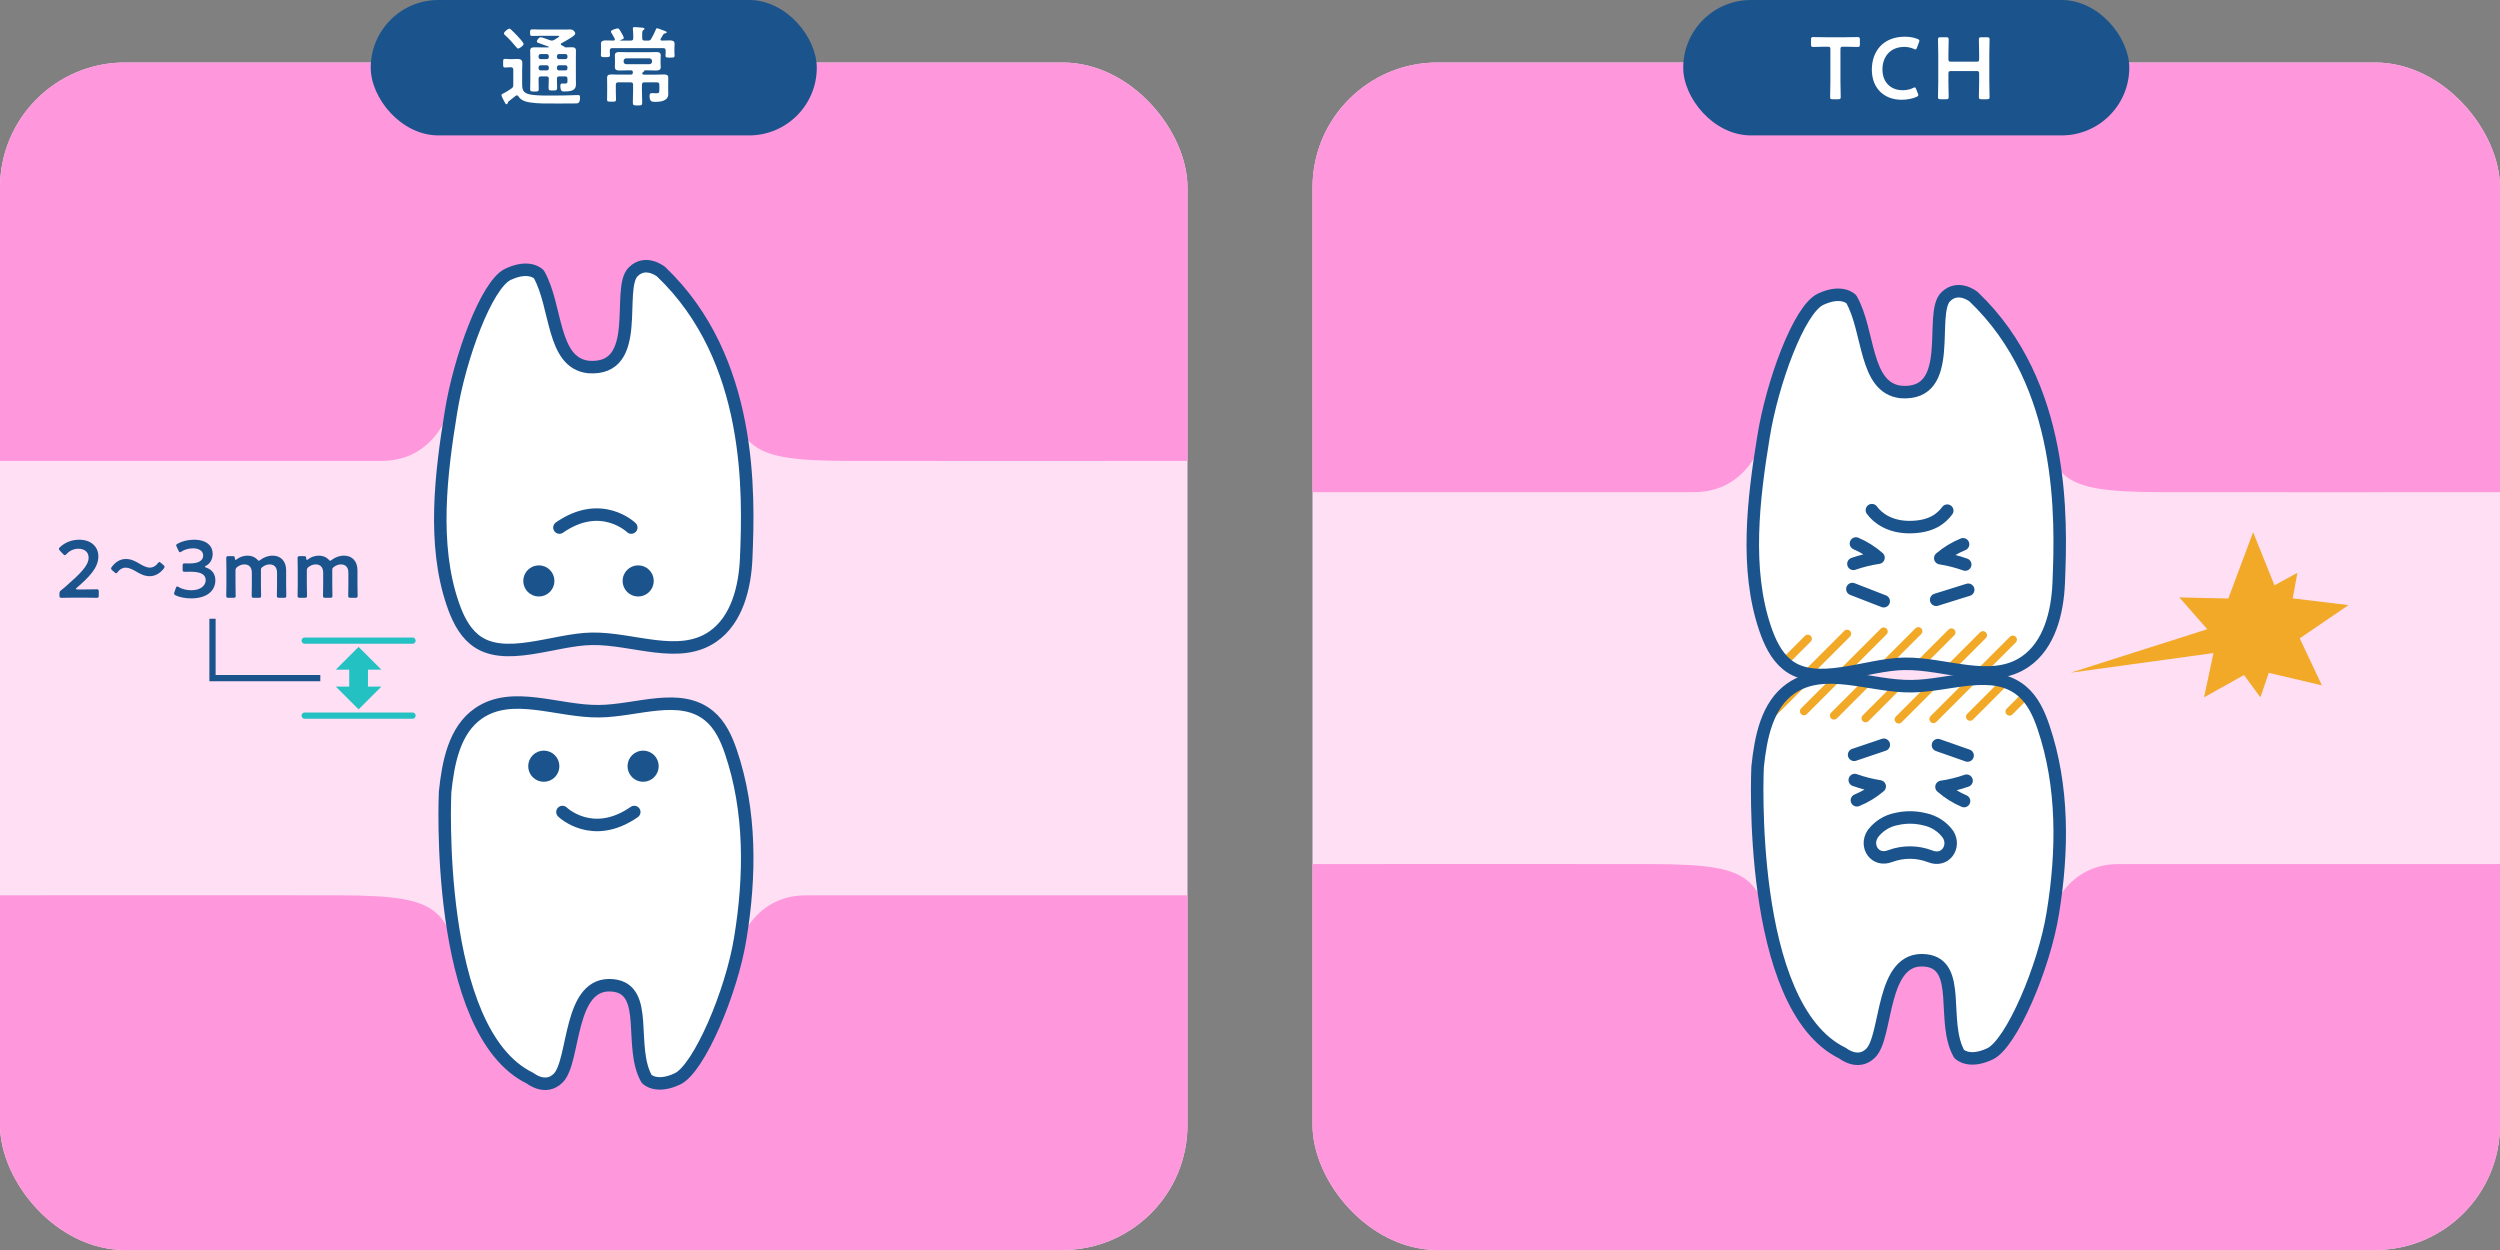 <?xml version="1.0" encoding="UTF-8"?><svg id="_レイヤー_1" xmlns="http://www.w3.org/2000/svg" width="400" height="200" xmlns:xlink="http://www.w3.org/1999/xlink" viewBox="0 0 400 200"><rect x="0" y="0" width="400" height="200" fill="#808080" stroke="none"/><defs><clipPath id="clippath"><rect x="42" y="220.648" width="310" height="153.382" rx="20.192" ry="20.192" style="fill:#ffdff4;"/></clipPath><clipPath id="clippath-1"><rect y="10" width="190" height="190" rx="20" ry="20" style="fill:#ffdff4;"/></clipPath><clipPath id="clippath-2"><rect x="210" y="10" width="190" height="190" rx="20" ry="20" style="fill:#ffdff4;"/></clipPath><clipPath id="clippath-3"><ellipse cx="435.752" cy="108.049" rx="28.484" ry="7.072" style="fill:none;"/></clipPath><clipPath id="clippath-4"><path d="m448.892,168.62c-3.448,1.622-4.932,0-4.932,0-2.928-5.135.56-14.269-5.313-14.951-7.325-.844-6.068,12.184-8.867,14.853-2.012,1.979-4.445,0-4.445,0-15.454-7.455-13.62-45.801-13.62-45.801.487-4.689,1.476-9.921,5.354-12.59,5.427-3.732,12.728-.243,19.315-.341,6.044-.065,12.931-3.099,17.587.746,1.744,1.436,2.734,3.594,3.464,5.735,3.237,9.491,3.139,19.907,1.517,29.812-1.379,8.639-6.611,20.913-10.059,22.536Zm-36.236-98.705c-1.622,9.905-2.971,21.163.266,30.654.73,2.142,1.72,4.299,3.464,5.735,4.656,3.845,12.794-.031,18.838-.096,6.587-.097,13.888,3.391,19.315-.341,3.878-2.669,5.159-7.88,5.354-12.59.428-10.307,1.076-31.807-13.62-45.801,0,0-2.434-1.979-4.445,0-2.799,2.669,1.725,15.911-7.191,15.244-5.873-.681-4.992-9.698-7.92-14.833,0,0-1.485-1.622-4.932,0-3.448,1.622-7.749,13.388-9.128,22.027Z" style="fill:none;"/></clipPath></defs><g><rect x="42" y="220.648" width="310" height="153.382" rx="20.192" ry="20.192" style="fill:#ffdff4;"/><g style="clip-path:url(#clippath);"><path d="m192.014,191.069c2.415,15.135,2.626,30.965-2.316,45.53-1.115,3.27-2.626,6.552-5.276,8.757-7.122,5.871-17.637,1.239-26.865,1.139-10.057-.149-21.205,5.177-29.478-.52-5.933-4.087-7.133-11.152-8.187-19.223-1.058-8.106-.177-26.243,1.054-32.849,2.654-14.24,10.033-30.923,19.742-37.094,1.435-.912,4.576-2.718,6.8,0,4.261,4.063,2.341,23.967,13.525,22.666,8.967-1.028,3.641-14.974,8.113-22.827,0,0,2.267-2.477,7.531,0,5.264,2.477,13.253,21.229,15.358,34.42Z" style="fill:#fff; stroke:#1b548c; stroke-linecap:round; stroke-linejoin:round; stroke-width:2.2px;"/></g></g><g><rect y="10" width="190" height="190" rx="20" ry="20" style="fill:#ffdff4;"/><g style="clip-path:url(#clippath-1);"><path d="m54.267,143.251c17.915.059,16.65,2.405,21.16,15.741,14.774-19.839,41.969-5.406,41.969-5.406,0,0,1.817-10.335,11.604-10.335h61v57.249H0v-57.249c7.352,0,44.342-.033,54.267,0Z" style="fill:#ff97dd;"/><path d="m135.733,73.749c-17.915-.059-16.65-2.405-21.16-15.741-14.774,19.839-41.969,5.406-41.969,5.406,0,0-1.817,10.335-11.604,10.335H0V8.5h190v65.249c-7.352,0-44.342.033-54.267,0Z" style="fill:#ff97dd;"/></g></g><g><path d="m118.452,150.085c1.622-9.905,1.72-20.321-1.517-29.812-.73-2.142-1.72-4.299-3.464-5.735-4.656-3.845-11.544-.811-17.587-.746-6.587.097-13.888-3.391-19.315.341-3.878,2.669-4.867,7.901-5.354,12.59,0,0-1.833,38.346,13.62,45.801,0,0,2.434,1.979,4.445,0,2.799-2.669,1.541-15.697,8.867-14.853,5.873.681,2.385,9.816,5.313,14.951,0,0,1.485,1.622,4.932,0,3.448-1.622,8.68-13.896,10.059-22.536Z" style="fill:#fff; stroke:#1b548c; stroke-linecap:round; stroke-linejoin:round; stroke-width:2px;"/><circle cx="87.007" cy="122.592" r="1.493" style="fill:#1b548c; stroke:#1b548c; stroke-linecap:round; stroke-linejoin:round; stroke-width:2px;"/><circle cx="102.899" cy="122.592" r="1.493" style="fill:#1b548c; stroke:#1b548c; stroke-linecap:round; stroke-linejoin:round; stroke-width:2px;"/><path d="m89.994,129.924s4.789,4.658,11.487,0" style="fill:#fff; stroke:#1b548c; stroke-linecap:round; stroke-linejoin:round; stroke-width:2px;"/><path d="m72.156,65.915c-1.622,9.905-2.971,21.163.266,30.654.73,2.142,1.72,4.299,3.464,5.735,4.656,3.845,12.794-.031,18.838-.096,6.587-.097,13.888,3.391,19.315-.341,3.878-2.669,5.159-7.88,5.354-12.59.428-10.307,1.076-31.807-13.62-45.801,0,0-2.434-1.979-4.445,0-2.799,2.669,1.725,15.911-7.191,15.244-5.873-.681-4.992-9.698-7.92-14.833,0,0-1.485-1.622-4.932,0-3.448,1.622-7.749,13.388-9.128,22.027Z" style="fill:#fff; stroke:#1b548c; stroke-linecap:round; stroke-linejoin:round; stroke-width:2px;"/><circle cx="102.108" cy="92.949" r="1.493" style="fill:#1b548c; stroke:#1b548c; stroke-linecap:round; stroke-linejoin:round; stroke-width:2px;"/><circle cx="86.216" cy="92.949" r="1.493" style="fill:#1b548c; stroke:#1b548c; stroke-linecap:round; stroke-linejoin:round; stroke-width:2px;"/><path d="m101,84.409s-4.789-4.658-11.487,0" style="fill:#fff; stroke:#1b548c; stroke-linecap:round; stroke-linejoin:round; stroke-width:2px;"/></g><g><rect x="210" y="10" width="190" height="190" rx="20" ry="20" style="fill:#ffdff4;"/><g style="clip-path:url(#clippath-2);"><path d="m264.267,138.251c17.915.059,16.65,2.405,21.16,15.741,14.774-19.839,41.969-5.406,41.969-5.406,0,0,1.817-10.335,11.604-10.335h61v62.249h-190v-62.249c7.352,0,44.342-.033,54.267,0Z" style="fill:#ff97dd;"/><path d="m345.733,78.749c-17.915-.059-16.65-2.405-21.16-15.741-14.774,19.839-41.969,5.406-41.969,5.406,0,0-1.817,10.335-11.604,10.335h-61V8.5h190v70.249c-7.352,0-44.342.033-54.267,0Z" style="fill:#ff97dd;"/></g></g><line x1="66" y1="102.5" x2="48.75" y2="102.5" style="fill:none; stroke:#24c1c3; stroke-linecap:round; stroke-miterlimit:10;"/><g><line x1="57.375" y1="106.655" x2="57.375" y2="110.345" style="fill:none; stroke:#24c1c3; stroke-miterlimit:10; stroke-width:3px;"/><polygon points="61.02 107.143 53.73 107.143 57.375 103.5 61.02 107.143" style="fill:#24c1c3;"/><polygon points="61.02 109.857 53.73 109.857 57.375 113.5 61.02 109.857" style="fill:#24c1c3;"/></g><line x1="66" y1="114.5" x2="48.75" y2="114.5" style="fill:none; stroke:#24c1c3; stroke-linecap:round; stroke-miterlimit:10;"/><g><rect x="59.316" y="0" width="71.369" height="21.666" rx="10.833" ry="10.833" style="fill:#1b548c;"/><g><path d="m81.243,16.438c-.014.042-.014.238-.21.238-.141,0-.183-.126-.505-.742-.084-.168-.294-.547-.294-.729,0-.126.141-.196.561-.393.196-.084.812-.504,1.022-.645.252-.182.309-.294.309-.588v-2.424c0-.266-.112-.392-.379-.392h-.238c-.224,0-.49.042-.7.042-.336,0-.308-.225-.308-.687,0-.504-.028-.7.308-.7.225,0,.463.042.7.042h.435c.28,0,.561-.028.841-.028.49,0,.784.141.784.658,0,.393-.028.771-.028,1.163v2.017c0,.799,0,1.457.911,1.751.728.238,2.045.267,3.123.267h1.009c1.177,0,2.367-.028,3.558-.07.099,0,.295-.014.393-.014.252,0,.266.182.266.406,0,1.022-.378.938-.91.938-1.694.014-3.39.027-5.085,0-.7-.015-1.387-.057-2.073-.168-.658-.099-1.414-.351-1.778-.953-.057-.084-.126-.168-.252-.168-.07,0-.126.028-.196.07-.351.294-.715.574-1.079.854-.098.07-.168.126-.182.252Zm1.652-8.671c-.126,0-.21-.112-.279-.21-.561-.672-1.149-1.345-1.808-1.933-.084-.07-.182-.154-.182-.28,0-.225.63-.757.868-.757.126,0,.225.112.336.21.337.309.658.631.967.967.196.21.98,1.051.98,1.274,0,.238-.63.729-.883.729Zm4.819-.182c.056,0,.084-.015.084-.07,0-.028-.028-.056-.057-.07-.49-.182-.868-.308-1.134-.406-.547-.182-.715-.237-.715-.406,0-.21.336-.672.63-.672.196,0,1.233.378,1.472.477.111.027.182.056.294.056.126,0,.224-.042.336-.084.028-.014.084-.057.168-.099.252-.153.7-.42.7-.504,0-.098-.266-.084-.336-.084h-2.438c-.504,0-1.008.028-1.513.028-.406,0-.392-.126-.392-.519,0-.406,0-.532.392-.532.505,0,1.009.028,1.513.028h3.488c.364,0,.714-.015,1.064-.015.504,0,.771.463.771.645,0,.28-.687.673-.91.812-.421.267-.854.504-1.289.742-.07.028-.112.084-.112.154,0,.084.057.14.112.168.168.07.351.154.49.267.056.042.112.084.182.084.309,0,.617-.028.925-.028.406,0,.715.07.715.546,0,.351-.015.687-.015,1.023v3.333c0,.295.015.589.015.883,0,.364-.015.7-.309.952-.378.322-1.078.337-1.555.337-.309,0-.631.027-.631-.869,0-.182.028-.406.253-.406.182,0,.35.015.532.015.322,0,.35-.154.35-.406v-.351c0-.28-.111-.392-.378-.392h-.925c-.266,0-.378.098-.378.378-.014.477.028.967.028,1.442,0,.421-.126.435-.687.435-.532,0-.687,0-.687-.406,0-.49.042-.98.042-1.471,0-.267-.112-.378-.393-.378h-.854c-.279,0-.392.111-.392.392v.112c0,.504.028,1.009.028,1.526,0,.379-.127.393-.687.393-.505,0-.687,0-.687-.378,0-.505.028-1.022.028-1.541v-3.586c0-.336-.028-.687-.028-1.037,0-.476.322-.532.714-.532s.785.015,1.163.015h1.009Zm.098,1.4c0-.196-.14-.336-.336-.336h-.967c-.196,0-.336.14-.336.336v.141c0,.195.14.336.336.336h.967c.196,0,.336-.141.336-.336v-.141Zm-.336,2.283c.196,0,.336-.14.336-.336v-.154c0-.196-.14-.336-.336-.336h-.967c-.196,0-.336.14-.336.336v.154c0,.196.14.336.336.336h.967Zm3.319-2.283c0-.196-.126-.336-.322-.336h-1.036c-.196,0-.322.14-.322.336v.141c0,.195.126.336.322.336h1.036c.196,0,.322-.141.322-.336v-.141Zm-1.358,1.457c-.196,0-.322.14-.322.336v.154c0,.196.126.336.322.336h1.036c.196,0,.322-.14.322-.336v-.154c0-.196-.126-.336-.322-.336h-1.036Z" style="fill:#fff;"/><path d="m100.93,6.493c.28,0,.393-.112.393-.393v-.195c0-.406-.015-.812-.057-1.219,0-.042-.014-.099-.014-.141,0-.182.14-.21.28-.21.224,0,1.009.07,1.246.098.112.015.337.015.337.169,0,.098-.07.14-.183.21-.168.126-.182.294-.182.714v.574c0,.28.111.393.378.393h.603c.252,0,.364-.098.477-.309.266-.462.518-.938.714-1.429.056-.14.084-.238.21-.238.112,0,.603.196.925.322.112.028.196.07.238.084.14.042.378.127.378.253,0,.111-.14.14-.225.153-.252.042-.294.112-.447.393-.07.112-.154.267-.28.462-.028.042-.042.07-.042.126,0,.127.098.183.21.183.406-.014.826-.028,1.246-.028.393,0,.799.042.799.547,0,.21-.028.42-.028.63v.7c0,.183.028.364.028.561,0,.336-.238.309-.715.309-.448,0-.742.027-.742-.295,0-.195.028-.378.028-.574v-.252c0-.266-.112-.392-.393-.392h-8.152c-.28,0-.392.126-.392.392v.168c0,.196.027.406.027.574,0,.322-.28.309-.729.309-.476,0-.728.014-.728-.322,0-.182.027-.378.027-.561v-.616c0-.21-.014-.42-.014-.63,0-.49.406-.547.798-.547.406,0,.827.015,1.233.028.111-.014.195-.07.195-.183,0-.056-.014-.084-.027-.126-.099-.21-.406-.729-.532-.938-.028-.056-.07-.14-.07-.21,0-.238.883-.49,1.079-.49s.294.154.63.757c.084.14.351.63.351.771,0,.153-.253.237-.435.294-.028.014-.07.014-.099.028-.027.014-.042.027-.042.042,0,.042.042.056.07.056h1.625Zm4.076,5.449c.393,0,.799-.028,1.205-.028.392,0,.714.056.714.532,0,.294-.014.588-.014.91v.938c0,.253.014.505.014.743,0,1.148-1.261,1.261-2.129,1.261-.49,0-.868-.028-.868-.967,0-.252.084-.435.35-.435.196,0,.463.028.715.028.462,0,.504-.099.504-.532v-.826c0-.28-.126-.393-.392-.393h-2.004c-.28,0-.364.112-.392.378v.967c0,.645.042,1.274.042,1.919,0,.42-.141.435-.742.435-.617,0-.757-.015-.757-.463,0-.63.042-1.261.042-1.891v-.952c0-.28-.112-.393-.393-.393h-1.975c-.28,0-.393.112-.393.393v1.19c0,.378.028.771.028,1.162,0,.364-.168.351-.7.351-.561,0-.729.014-.729-.351,0-.392.014-.784.014-1.162v-1.317c0-.363-.014-.686-.014-.994,0-.477.322-.532.729-.532.392,0,.771.028,1.162.028h1.877c.28,0,.364-.126.364-.393l-.014-.056c-.042-.168-.112-.238-.28-.238h-.658c-.393,0-.784.028-1.177.028-.364,0-.757-.057-.757-.519,0-.183.015-.378.015-.631v-.658c0-.252-.015-.448-.015-.645,0-.448.393-.504.743-.504.406,0,.798.028,1.19.028h3.474c.378,0,.771-.028,1.163-.028.364,0,.771.042.771.504,0,.183-.028.337-.028.645v.658c0,.309.028.463.028.631,0,.448-.379.519-.743.519-.406,0-.798-.028-1.19-.028h-.63c-.057,0-.07.042-.07.098-.028.07-.056.084-.196.183-.056.042-.07.069-.112.126-.014.027-.027.056-.027.098,0,.141.154.168.252.183h2.003Zm-1.078-1.667c.237-.028.364-.154.392-.393v-.154c-.027-.237-.154-.364-.392-.392h-3.755c-.237.027-.363.154-.392.392v.154c.028.238.154.364.392.393h3.755Z" style="fill:#fff;"/></g></g><g><rect x="269.316" y="0" width="71.369" height="21.666" rx="10.833" ry="10.833" style="fill:#1b548c;"/><g><path d="m294.473,13.077c0,.812.042,2.353.042,2.451,0,.294-.084.35-.406.35h-.883c-.322,0-.406-.056-.406-.35,0-.099.042-1.64.042-2.451v-5.184c0-.35-.07-.42-.42-.42h-.435c-.588,0-1.793.042-1.891.042-.295,0-.351-.084-.351-.406v-.771c0-.322.056-.406.351-.406.098,0,1.372.028,2.031.028h3.053c.659,0,1.934-.028,2.031-.028.295,0,.351.084.351.406v.771c0,.322-.056.406-.351.406-.098,0-1.303-.042-1.891-.042h-.448c-.351,0-.42.07-.42.42v5.184Z" style="fill:#fff;"/><path d="m306.934,15.219c0,.126-.098.196-.309.294-.672.295-1.54.448-2.367.448-2.899,0-4.763-1.933-4.763-4.805,0-2.927,1.779-5.28,5.281-5.28.729,0,1.415.112,2.018.35.21.084.308.154.308.28,0,.07-.028.154-.07.267l-.308.84c-.084.211-.126.295-.238.295-.07,0-.154-.028-.28-.084-.435-.196-.98-.322-1.499-.322-2.325,0-3.516,1.639-3.516,3.613s1.247,3.32,3.25,3.32c.603,0,1.19-.126,1.625-.351.126-.069.224-.098.28-.098.111,0,.168.084.252.294l.266.673c.042.111.07.195.07.266Z" style="fill:#fff;"/><path d="m311.746,13.077c0,.812.042,2.353.042,2.451,0,.294-.084.35-.406.35h-.896c-.321,0-.406-.056-.406-.35,0-.099.043-1.64.043-2.451v-4.314c0-.812-.043-2.354-.043-2.452,0-.294.085-.35.406-.35h.896c.322,0,.406.056.406.35,0,.099-.042,1.64-.042,2.452v.686c0,.351.07.421.421.421h4.076c.35,0,.42-.07.42-.421v-.686c0-.812-.042-2.354-.042-2.452,0-.294.084-.35.406-.35h.896c.322,0,.406.056.406.35,0,.099-.042,1.64-.042,2.452v4.314c0,.812.042,2.353.042,2.451,0,.294-.084.35-.406.35h-.896c-.322,0-.406-.056-.406-.35,0-.099.042-1.64.042-2.451v-1.289c0-.351-.07-.42-.42-.42h-4.076c-.351,0-.421.069-.421.42v1.289Z" style="fill:#fff;"/></g></g><g><path d="m13.502,94.311c.663,0,1.885-.025,1.976-.025.273,0,.325.078.325.377v.61c0,.3-.052.377-.325.377-.091,0-1.312-.025-1.976-.025h-1.69c-.663,0-1.885.025-1.976.025-.273,0-.325-.077-.325-.377v-.233c0-.338.039-.429.312-.638.234-.169.442-.351.663-.546,2.34-2.054,3.692-3.354,3.692-4.628,0-.845-.585-1.43-1.651-1.43-.78,0-1.456.377-1.897.857-.117.131-.195.183-.273.183-.064,0-.143-.065-.26-.183l-.521-.559c-.104-.117-.155-.195-.155-.273,0-.091.064-.169.182-.285.741-.702,1.82-1.184,3.055-1.184,1.977,0,3.081,1.17,3.081,2.665,0,1.833-1.469,3.302-3.458,5.031-.104.091-.143.144-.143.182,0,.053.078.078.234.078h1.131Z" style="fill:#1b548c;"/><path d="m26.333,90.697c0,.065-.039.156-.13.273-.572.729-1.34,1.222-2.25,1.222-.871,0-1.533-.377-2.157-.74-.572-.325-1.093-.624-1.703-.624-.508,0-.937.272-1.248.676-.104.143-.169.221-.247.221s-.156-.052-.273-.156l-.364-.312c-.13-.117-.194-.208-.194-.299,0-.065.039-.156.13-.273.559-.741,1.3-1.248,2.249-1.248.871,0,1.56.39,2.197.768.546.312,1.065.61,1.65.61.533,0,.949-.286,1.248-.688.117-.144.183-.208.261-.208.064,0,.143.052.26.155l.377.325c.13.117.195.208.195.299Z" style="fill:#1b548c;"/><path d="m32.768,90.684c0,.039.065.078.195.117,1.04.351,1.495,1.118,1.495,2.054,0,1.443-1.066,2.887-3.9,2.887-.949,0-1.847-.195-2.432-.469-.194-.091-.272-.169-.272-.299,0-.064.013-.143.052-.233l.221-.638c.065-.182.117-.272.222-.272.052,0,.13.039.247.104.468.286,1.183.507,2.015.507,1.534,0,2.301-.793,2.301-1.611,0-.897-.754-1.353-2.431-1.353-.286,0-.741.013-.871.013-.338,0-.39-.052-.39-.377v-.585c0-.338.052-.39.39-.39.144,0,.494.013.741.013,1.573,0,2.158-.559,2.158-1.273,0-.702-.638-1.145-1.639-1.145-.715,0-1.352.208-1.819.507-.117.078-.195.117-.261.117-.091,0-.155-.078-.233-.26l-.286-.598c-.052-.117-.078-.195-.078-.261,0-.116.078-.182.26-.272.689-.364,1.6-.611,2.574-.611,2.132,0,3.003,1.079,3.003,2.249,0,.715-.286,1.508-1.092,1.938-.104.052-.169.104-.169.143Z" style="fill:#1b548c;"/><path d="m37.681,93.57c0,.586.026,1.664.026,1.756,0,.272-.078.324-.377.324h-.754c-.299,0-.377-.052-.377-.324,0-.092.025-1.17.025-1.756v-2.509c0-.585-.025-1.664-.025-1.755,0-.273.078-.325.377-.325h.637c.299,0,.352.052.364.352.013.169.039.247.104.247.039,0,.104-.026.195-.092.468-.363,1.066-.585,1.729-.585.649,0,1.183.222,1.56.624.117.13.183.195.26.195.065,0,.131-.052.261-.156.533-.402,1.195-.663,1.95-.663,1.286,0,2.145.885,2.145,2.327v2.34c0,.586.026,1.664.026,1.756,0,.272-.078.324-.377.324h-.754c-.3,0-.377-.052-.377-.324,0-.092.025-1.17.025-1.756v-1.937c0-.793-.377-1.326-1.183-1.326-.364,0-.754.117-1.145.416-.208.156-.247.234-.247.507v2.34c0,.586.026,1.664.026,1.756,0,.272-.078.324-.377.324h-.754c-.3,0-.377-.052-.377-.324,0-.092.025-1.17.025-1.756v-1.937c0-.793-.377-1.326-1.183-1.326-.377,0-.754.117-1.145.403-.221.182-.286.299-.286.585v2.274Z" style="fill:#1b548c;"/><path d="m49.095,93.57c0,.586.026,1.664.026,1.756,0,.272-.078.324-.377.324h-.754c-.299,0-.377-.052-.377-.324,0-.092.025-1.17.025-1.756v-2.509c0-.585-.025-1.664-.025-1.755,0-.273.078-.325.377-.325h.637c.299,0,.352.052.364.352.013.169.039.247.104.247.039,0,.104-.026.195-.092.468-.363,1.066-.585,1.729-.585.649,0,1.183.222,1.56.624.117.13.183.195.26.195.065,0,.131-.052.261-.156.533-.402,1.195-.663,1.95-.663,1.286,0,2.145.885,2.145,2.327v2.34c0,.586.026,1.664.026,1.756,0,.272-.078.324-.377.324h-.754c-.3,0-.377-.052-.377-.324,0-.092.025-1.17.025-1.756v-1.937c0-.793-.377-1.326-1.183-1.326-.364,0-.754.117-1.145.416-.208.156-.247.234-.247.507v2.34c0,.586.026,1.664.026,1.756,0,.272-.078.324-.377.324h-.754c-.3,0-.377-.052-.377-.324,0-.092.025-1.17.025-1.756v-1.937c0-.793-.377-1.326-1.183-1.326-.377,0-.754.117-1.145.403-.221.182-.286.299-.286.585v2.274Z" style="fill:#1b548c;"/></g><polyline points="34 99 34 108.5 51.25 108.5" style="fill:none; stroke:#1b548c; stroke-miterlimit:10;"/><polygon points="331.305 107.632 353.166 100.672 348.696 95.583 356.531 95.761 360.5 85.153 363.917 93.653 367.583 91.653 366.833 95.737 375.75 96.82 367.958 102.136 371.5 109.653 363 107.653 361.667 111.57 359.037 108.003 352.652 111.57 354.157 104.486 331.305 107.632" style="fill:#f2a927;"/><path d="m328.452,146.085c1.622-9.905,1.72-20.321-1.517-29.812-.73-2.142-1.72-4.299-3.464-5.735-4.656-3.845-11.544-.811-17.587-.746-6.587.097-13.888-3.391-19.315.341-3.878,2.669-4.867,7.901-5.354,12.59,0,0-1.833,38.346,13.62,45.801,0,0,2.434,1.979,4.445,0,2.799-2.669,1.541-15.697,8.867-14.853,5.873.681,2.385,9.816,5.313,14.951,0,0,1.485,1.622,4.932,0,3.448-1.622,8.68-13.896,10.059-22.536Z" style="fill:#fff;"/><path d="m282.156,69.915c-1.622,9.905-2.971,21.163.266,30.654.73,2.142,1.72,4.299,3.464,5.735,4.656,3.845,12.794-.031,18.838-.096,6.587-.097,13.888,3.391,19.315-.341,3.878-2.669,5.159-7.88,5.354-12.59.428-10.307,1.076-31.807-13.62-45.801,0,0-2.434-1.979-4.445,0-2.799,2.669,1.725,15.911-7.191,15.244-5.873-.681-4.992-9.698-7.92-14.833,0,0-1.485-1.622-4.932,0-3.448,1.622-7.749,13.388-9.128,22.027Z" style="fill:#fff;"/><g><line x1="285.498" y1="105.947" x2="289.247" y2="102.198" style="fill:none; stroke:#f2a927; stroke-linecap:round; stroke-linejoin:round; stroke-width:1.3px;"/><line x1="289.153" y1="107.784" x2="295.538" y2="101.399" style="fill:none; stroke:#f2a927; stroke-linecap:round; stroke-linejoin:round; stroke-width:1.3px;"/><line x1="293.984" y1="108.445" x2="288.637" y2="113.792" style="fill:none; stroke:#f2a927; stroke-linecap:round; stroke-linejoin:round; stroke-width:1.3px;"/><line x1="294.694" y1="107.734" x2="301.386" y2="101.043" style="fill:none; stroke:#f2a927; stroke-linecap:round; stroke-linejoin:round; stroke-width:1.3px;"/><line x1="306.931" y1="100.99" x2="301.385" y2="106.535" style="fill:none; stroke:#f2a927; stroke-linecap:round; stroke-linejoin:round; stroke-width:1.3px;"/><line x1="298.872" y1="109.048" x2="293.437" y2="114.484" style="fill:none; stroke:#f2a927; stroke-linecap:round; stroke-linejoin:round; stroke-width:1.3px;"/><line x1="312.222" y1="101.19" x2="307.102" y2="106.311" style="fill:none; stroke:#f2a927; stroke-linecap:round; stroke-linejoin:round; stroke-width:1.3px;"/><line x1="298.493" y1="114.919" x2="303.708" y2="109.704" style="fill:none; stroke:#f2a927; stroke-linecap:round; stroke-linejoin:round; stroke-width:1.3px;"/><line x1="311.922" y1="106.982" x2="317.268" y2="101.636" style="fill:none; stroke:#f2a927; stroke-linecap:round; stroke-linejoin:round; stroke-width:1.3px;"/><line x1="303.792" y1="115.112" x2="309.405" y2="109.499" style="fill:none; stroke:#f2a927; stroke-linecap:round; stroke-linejoin:round; stroke-width:1.3px;"/><line x1="315.737" y1="108.659" x2="309.349" y2="115.047" style="fill:none; stroke:#f2a927; stroke-linecap:round; stroke-linejoin:round; stroke-width:1.3px;"/><line x1="322.057" y1="102.339" x2="316.83" y2="107.566" style="fill:none; stroke:#f2a927; stroke-linecap:round; stroke-linejoin:round; stroke-width:1.3px;"/><line x1="315.212" y1="114.676" x2="320.794" y2="109.093" style="fill:none; stroke:#f2a927; stroke-linecap:round; stroke-linejoin:round; stroke-width:1.3px;"/><line x1="283.054" y1="114.676" x2="288.637" y2="109.093" style="fill:none; stroke:#f2a927; stroke-linecap:round; stroke-linejoin:round; stroke-width:1.3px;"/><line x1="321.528" y1="113.851" x2="324.175" y2="111.205" style="fill:none; stroke:#f2a927; stroke-linecap:round; stroke-linejoin:round; stroke-width:1.3px;"/></g><g style="clip-path:url(#clippath-3);"><g style="clip-path:url(#clippath-4);"><g><line x1="340.934" y1="137.075" x2="398.26" y2="79.749" style="fill:none; stroke:#f2a927; stroke-linecap:round; stroke-linejoin:round; stroke-width:1.3px;"/><line x1="346.426" y1="137.075" x2="403.752" y2="79.749" style="fill:none; stroke:#f2a927; stroke-linecap:round; stroke-linejoin:round; stroke-width:1.3px;"/><line x1="351.918" y1="137.075" x2="409.244" y2="79.749" style="fill:none; stroke:#f2a927; stroke-linecap:round; stroke-linejoin:round; stroke-width:1.3px;"/><line x1="357.41" y1="137.075" x2="414.736" y2="79.749" style="fill:none; stroke:#f2a927; stroke-linecap:round; stroke-linejoin:round; stroke-width:1.3px;"/><line x1="362.902" y1="137.075" x2="420.228" y2="79.749" style="fill:none; stroke:#f2a927; stroke-linecap:round; stroke-linejoin:round; stroke-width:1.3px;"/><line x1="368.393" y1="137.075" x2="425.719" y2="79.749" style="fill:none; stroke:#f2a927; stroke-linecap:round; stroke-linejoin:round; stroke-width:1.3px;"/><line x1="373.885" y1="137.075" x2="431.211" y2="79.749" style="fill:none; stroke:#f2a927; stroke-linecap:round; stroke-linejoin:round; stroke-width:1.3px;"/><line x1="379.377" y1="137.075" x2="436.703" y2="79.749" style="fill:none; stroke:#f2a927; stroke-linecap:round; stroke-linejoin:round; stroke-width:1.3px;"/><line x1="384.869" y1="137.075" x2="442.195" y2="79.749" style="fill:none; stroke:#f2a927; stroke-linecap:round; stroke-linejoin:round; stroke-width:1.3px;"/><line x1="390.361" y1="137.075" x2="447.687" y2="79.749" style="fill:none; stroke:#f2a927; stroke-linecap:round; stroke-linejoin:round; stroke-width:1.3px;"/><line x1="395.853" y1="137.075" x2="453.179" y2="79.749" style="fill:none; stroke:#f2a927; stroke-linecap:round; stroke-linejoin:round; stroke-width:1.3px;"/></g></g></g><path d="m328.452,146.085c1.622-9.905,1.72-20.321-1.517-29.812-.73-2.142-1.72-4.299-3.464-5.735-4.656-3.845-11.544-.811-17.587-.746-6.587.097-13.888-3.391-19.315.341-3.878,2.669-4.867,7.901-5.354,12.59,0,0-1.833,38.346,13.62,45.801,0,0,2.434,1.979,4.445,0,2.799-2.669,1.541-15.697,8.867-14.853,5.873.681,2.385,9.816,5.313,14.951,0,0,1.485,1.622,4.932,0,3.448-1.622,8.68-13.896,10.059-22.536Z" style="fill:none; stroke:#1b548c; stroke-linecap:round; stroke-linejoin:round; stroke-width:2px;"/><path d="m282.156,69.915c-1.622,9.905-2.971,21.163.266,30.654.73,2.142,1.72,4.299,3.464,5.735,4.656,3.845,12.794-.031,18.838-.096,6.587-.097,13.888,3.391,19.315-.341,3.878-2.669,5.159-7.88,5.354-12.59.428-10.307,1.076-31.807-13.62-45.801,0,0-2.434-1.979-4.445,0-2.799,2.669,1.725,15.911-7.191,15.244-5.873-.681-4.992-9.698-7.92-14.833,0,0-1.485-1.622-4.932,0-3.448,1.622-7.749,13.388-9.128,22.027Z" style="fill:none; stroke:#1b548c; stroke-linecap:round; stroke-linejoin:round; stroke-width:2px;"/><line x1="301.41" y1="119.165" x2="296.658" y2="120.77" style="fill:none; stroke:#1b548c; stroke-linecap:round; stroke-linejoin:round; stroke-width:2px;"/><path d="m296.762,124.805c1.296.463,2.633.805,3.993,1.02-1.091.93-2.323,1.68-3.65,2.22" style="fill:none; stroke:#1b548c; stroke-linecap:round; stroke-linejoin:round; stroke-width:2px;"/><line x1="310.076" y1="119.22" x2="314.817" y2="120.884" style="fill:none; stroke:#1b548c; stroke-linecap:round; stroke-linejoin:round; stroke-width:2px;"/><path d="m314.651,124.914c-1.303.456-2.647.787-4.013.987,1.076.942,2.293,1.708,3.608,2.27" style="fill:none; stroke:#1b548c; stroke-linecap:round; stroke-linejoin:round; stroke-width:2px;"/><path d="m303.385,131.052c-1.502.297-2.838,1.144-3.748,2.375-1.294,1.964.356,4.511,2.81,3.543,2.053-.759,4.312-.747,6.357.034,2.439,1.001,4.125-1.527,2.89-3.498-.896-1.241-2.223-2.102-3.721-2.416-.746-.186-1.51-.286-2.279-.296-.777-.006-1.552.081-2.309.258Z" style="fill:#fff; stroke:#1b548c; stroke-linecap:round; stroke-linejoin:round; stroke-width:2px;"/><line x1="309.787" y1="95.966" x2="314.913" y2="94.362" style="fill:none; stroke:#1b548c; stroke-linecap:round; stroke-linejoin:round; stroke-width:2px;"/><path d="m314.436,90.327c-1.296-.463-2.633-.805-3.993-1.02,1.091-.93,2.323-1.68,3.65-2.22" style="fill:none; stroke:#1b548c; stroke-linecap:round; stroke-linejoin:round; stroke-width:2px;"/><line x1="301.392" y1="96.194" x2="296.381" y2="94.248" style="fill:none; stroke:#1b548c; stroke-linecap:round; stroke-linejoin:round; stroke-width:2px;"/><path d="m296.547,90.217c1.303-.456,2.647-.787,4.013-.987-1.076-.942-2.293-1.708-3.608-2.27" style="fill:none; stroke:#1b548c; stroke-linecap:round; stroke-linejoin:round; stroke-width:2px;"/><path d="m299.504,81.625c.896,1.241,2.826,2.712,6,2.712,3.534,0,5.147-1.402,6.057-2.633" style="fill:none; stroke:#1b548c; stroke-linecap:round; stroke-linejoin:round; stroke-width:2px;"/></svg>